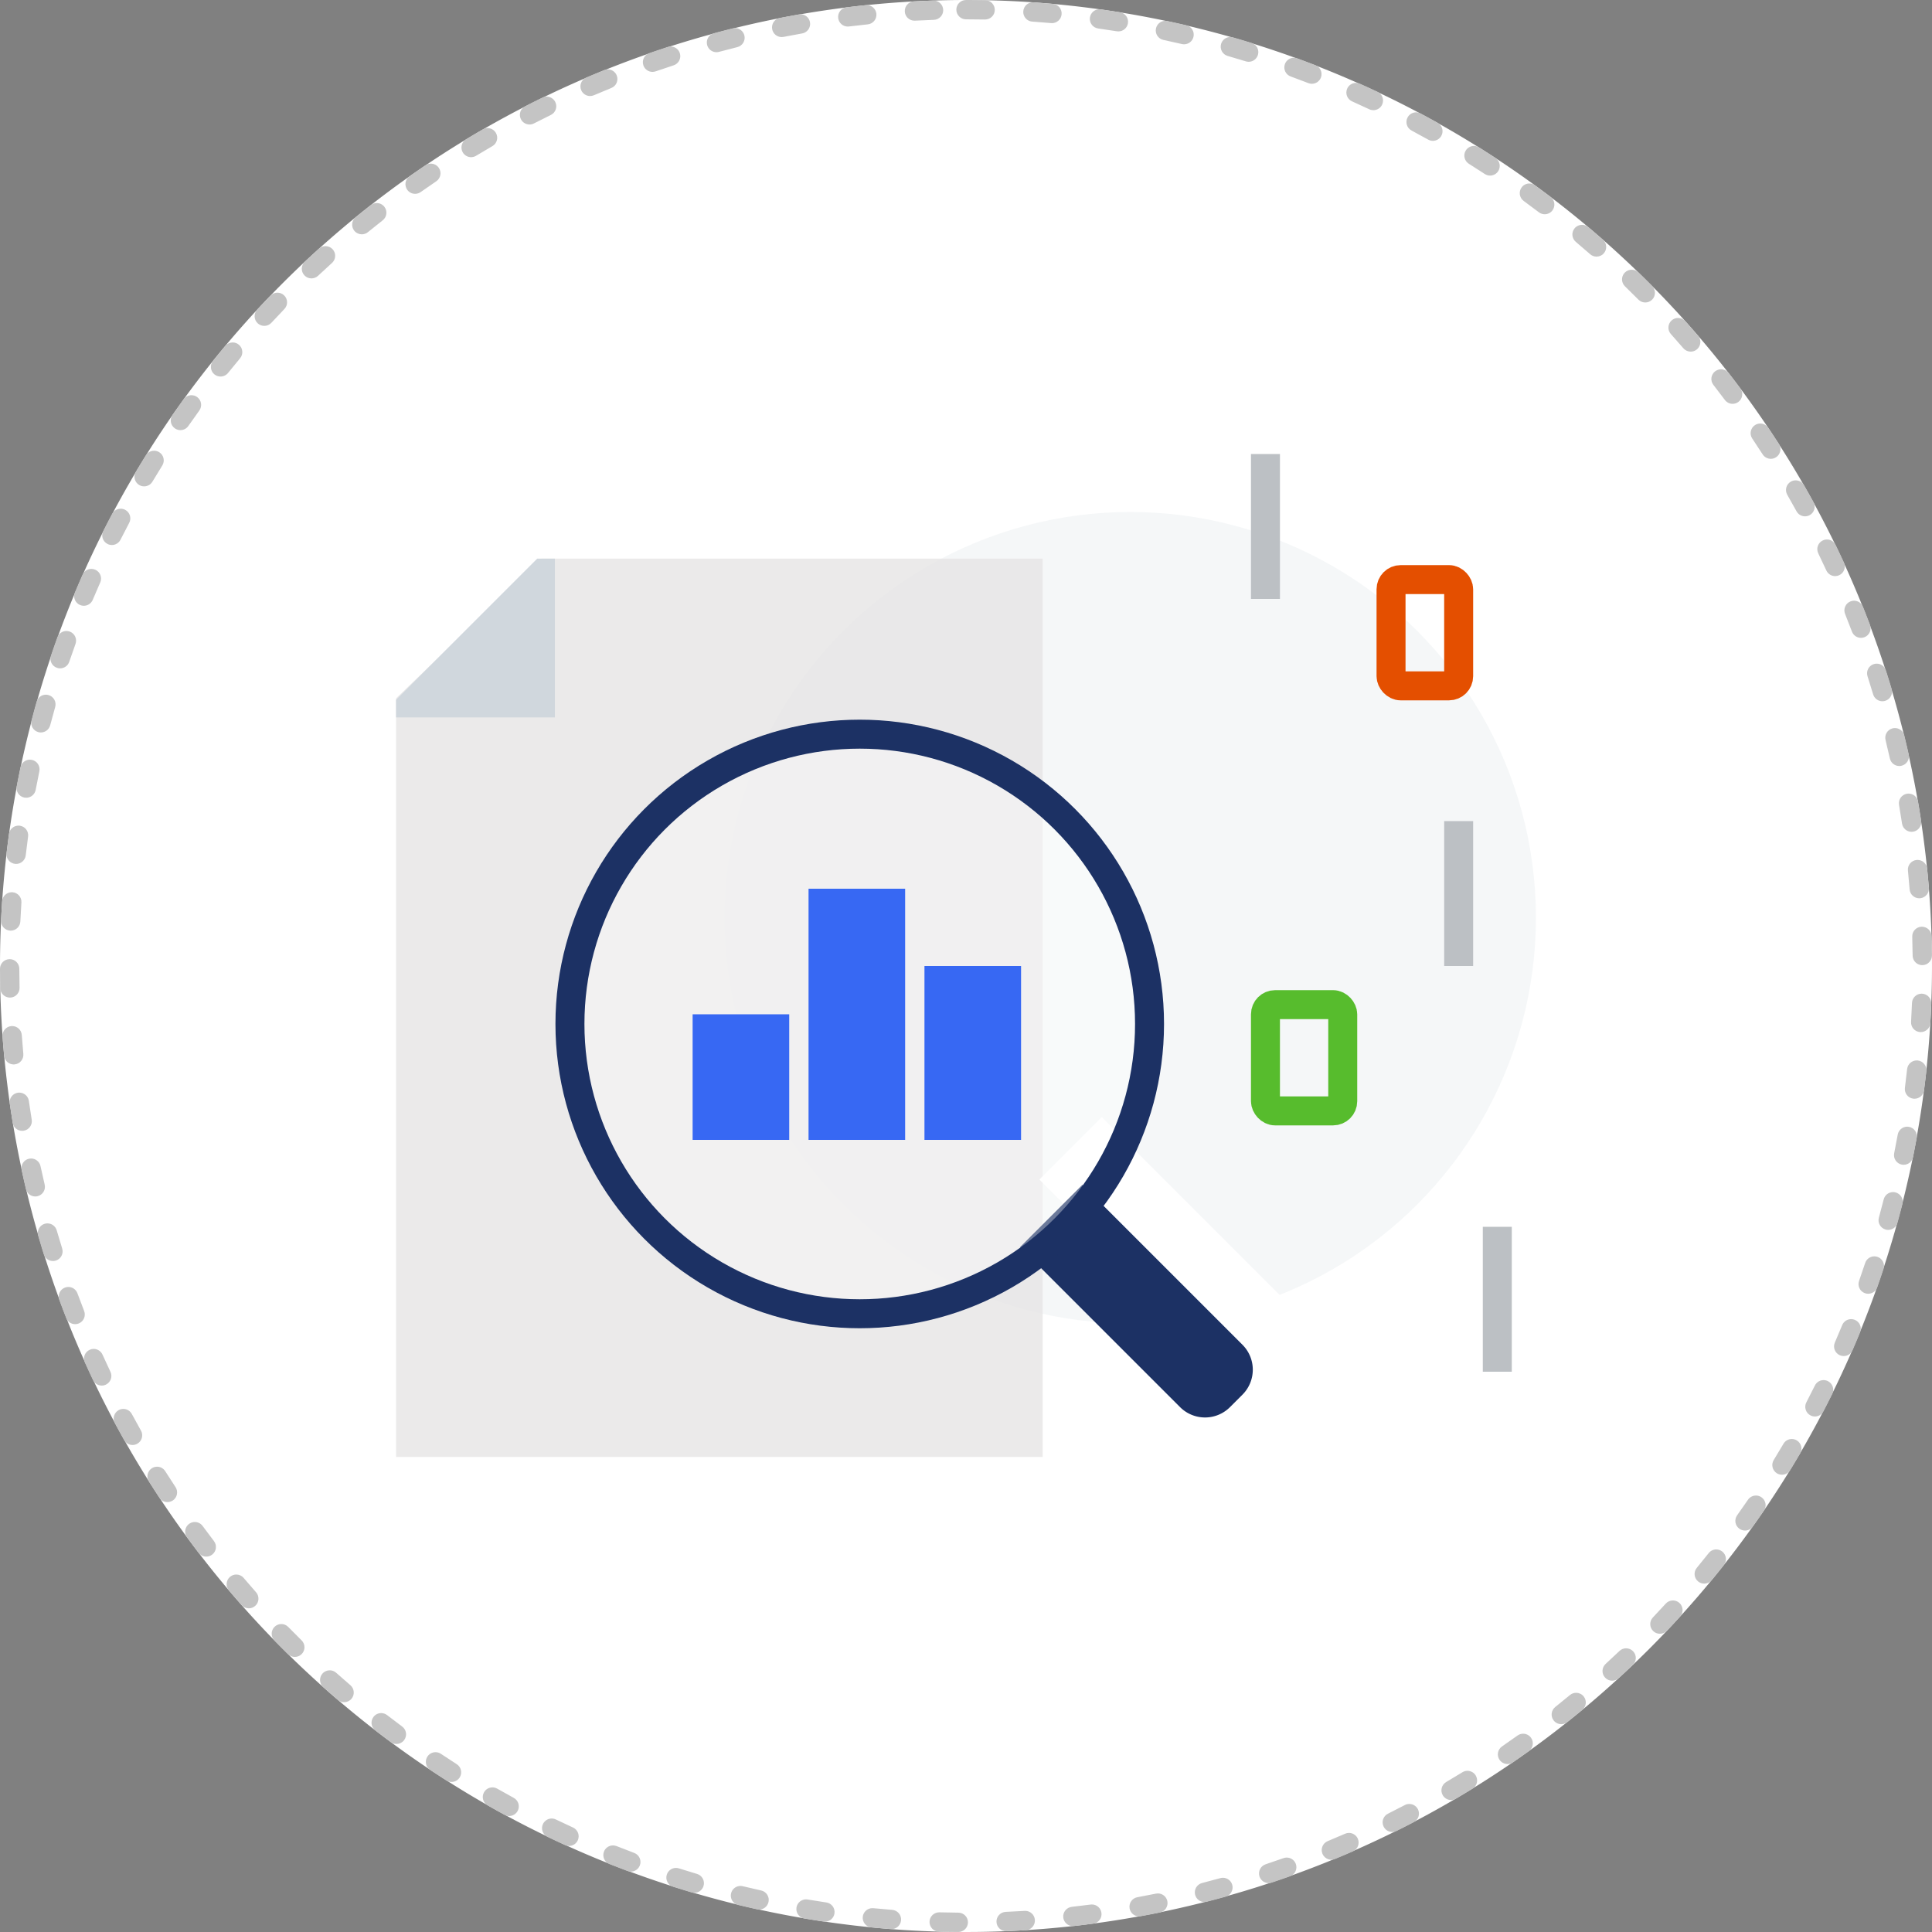 <svg xmlns="http://www.w3.org/2000/svg" width="200" height="200" viewBox="0 0 200 200">
    <rect x="0" y="0" width="200" height="200" fill="#808080" stroke="none"/>
    <defs>
        <style>
            .cls-6,.cls-9{fill:none}.cls-9{stroke-miterlimit:10;stroke-width:3px;stroke:#bcc0c4}.cls-12{fill:#3768f3}
        </style>
    </defs>
    <g id="ic__media_02" transform="translate(-25 -54)">
        <g id="패스_10563" fill="#fff" stroke="none" stroke-dasharray="2 5" stroke-linecap="round">
            <path d="M100 0A100 100 0 1 1 0 100 100 100 0 0 1 100 0z" transform="translate(25 54)"/>
            <path fill="#c4c4c4" d="M100 0h.366l.119.001c.284.002.564.004.847.008h.085l.032.001h.037l.012.001h.054l.014.001h.033L102 .02c.552.01.991.467.98 1.019-.01.546-.456.98-1 .98h-.02C101.312 2.006 100.652 2 100 2c-.552 0-1-.448-1-1s.448-1 1-1zm6.926.238l.07.003c.623.043 1.244.092 1.864.146l.01.001.023.002.013.001.02.002.033.003h.01l.022.003c.55.05.955.535.906 1.084-.046.52-.483.912-.995.912-.03 0-.06-.002-.09-.004-.647-.058-1.305-.11-1.954-.155-.551-.038-.967-.515-.929-1.066.036-.528.476-.932.997-.932zm6.891.718c.045 0 .09.003.136.01.662.092 1.328.192 1.986.297.543.09.912.601.825 1.145-.079.492-.503.842-.986.842-.053 0-.106-.004-.16-.012-.641-.103-1.293-.201-1.938-.291-.547-.076-.928-.582-.852-1.129.07-.5.498-.862.99-.862zm6.825 1.199c.067 0 .135.007.203.02.289.062.58.125.867.189h.003l.03.007.012.003c.006 0 .017.003.023.005.005 0 .009.002.013.003l.024.005.016.004.027.005.02.005.013.003.021.005.012.002.023.005.005.001.086.02h.002l.028.006.004.001.3.069h.004l.028.007h.003l.083.02.008.001.022.006.012.002.02.005.015.003.02.005.031.007.01.002.025.006.01.003.029.006.006.002.104.024c.537.126.87.663.745 1.2-.108.462-.519.773-.973.773-.075 0-.152-.008-.228-.026-.633-.148-1.277-.29-1.913-.426-.54-.114-.885-.645-.77-1.185.1-.47.514-.793.977-.793zm6.723 1.675c.09 0 .182.012.273.038l.404.117h.002l.033.01.005.002.032.01h.003l.036.01.004.002.029.008.015.005.018.005.017.005.014.004.021.006h.001l.086.026.005.001.028.009c.39.115.779.232 1.166.352.528.163.824.723.66 1.25-.132.43-.527.706-.954.706-.098 0-.198-.015-.296-.045-.621-.192-1.253-.38-1.878-.56-.53-.152-.838-.706-.685-1.237.126-.438.526-.724.96-.724zm6.588 2.145c.112 0 .226.019.338.06.628.229 1.258.466 1.88.707.512.202.766.78.567 1.293-.154.396-.532.638-.933.638-.12 0-.243-.022-.362-.068-.606-.235-1.223-.467-1.833-.69-.52-.19-.786-.764-.597-1.283.148-.405.532-.657.94-.657zm6.42 2.604c.137 0 .275.028.408.087.294.132.587.264.88.398l.004.002.02.01.011.005.02.009.014.006.016.008.02.009.01.005.033.015.004.002.029.013.006.003.03.014h.001l.724.338c.496.237.708.83.473 1.329-.17.362-.53.574-.905.574-.143 0-.288-.031-.426-.096-.588-.278-1.187-.553-1.78-.818-.505-.226-.73-.817-.505-1.321.166-.372.531-.592.913-.592zm6.222 3.049c.159 0 .32.038.47.117.289.155.579.312.866.469l.13.072c.003 0 .005.002.008.003l.023.013.01.005.021.012.01.006.025.014.006.003.029.016.015.008.015.008.016.01.014.007.016.009.014.008.017.01c.003 0 .006.002.009.004l.04.022.008.004.018.01.012.007.018.01.011.006.02.01.008.005.072.04.004.003.02.011.01.006.02.01.01.007.02.01.011.007.037.02.008.005.016.008.015.009.014.008.017.009.013.008.02.01.01.006.06.034c.48.27.652.879.382 1.36-.183.328-.523.512-.873.512-.166 0-.333-.042-.488-.128-.567-.318-1.146-.635-1.72-.941-.486-.26-.67-.866-.41-1.353.18-.337.526-.53.883-.53zm5.993 3.478c.181 0 .365.049.53.153l.004.002c.563.354 1.123.714 1.68 1.079.461.303.59.923.287 1.384-.192.293-.512.452-.837.452-.189 0-.379-.053-.548-.164-.544-.357-1.099-.714-1.65-1.06-.467-.293-.608-.91-.314-1.378.19-.303.515-.468.848-.468zm5.734 3.888c.205 0 .41.062.588.192.541.395 1.075.793 1.608 1.198.436.335.52.96.187 1.4-.197.258-.495.394-.797.394-.21 0-.424-.067-.605-.205-.517-.394-1.046-.788-1.571-1.171-.446-.326-.544-.952-.218-1.398.196-.268.5-.41.808-.41zm5.45 4.279c.228 0 .457.077.644.235.3.254.6.509.898.766l.009.007.014.013.014.012.01.009c.005.004.016.013.02.018l.006.004c.185.16.365.317.548.478.413.364.453.994.09 1.409-.198.225-.475.34-.753.34-.234 0-.469-.082-.659-.248-.489-.43-.989-.86-1.486-1.279-.422-.356-.476-.987-.12-1.409.198-.234.48-.355.765-.355zm5.139 4.647c.25 0 .502.094.696.282.224.218.447.436.669.655l.002.002.018.018.008.008.013.013.015.015.009.008c.233.231.46.459.692.692.385.393.38 1.023-.01 1.41-.195.193-.45.29-.704.29-.258 0-.515-.099-.71-.296-.458-.462-.927-.926-1.394-1.379-.397-.384-.407-1.017-.022-1.414.196-.202.457-.304.718-.304zm4.803 4.994c.274 0 .547.112.745.332l.352.394.003.004.017.02.006.007.016.017.01.01.012.015.022.025.007.007.017.02.006.007.019.02.004.005.022.025.001.002c.271.307.542.617.81.927.357.419.31 1.048-.108 1.408-.189.162-.421.242-.652.242-.281 0-.56-.118-.758-.347-.425-.493-.86-.988-1.295-1.472-.369-.411-.334-1.043.077-1.412.19-.172.43-.256.667-.256zm4.445 5.316c.297 0 .592.132.79.385l.305.395.001.002.05.065.008.01.01.013.013.016.007.01.016.02.005.007c.269.35.535.702.8 1.056.327.442.236 1.066-.205 1.396-.18.134-.39.2-.598.2-.305 0-.606-.14-.802-.402-.39-.521-.79-1.046-1.189-1.559-.339-.436-.26-1.064.175-1.403.183-.142.399-.211.614-.211zm4.063 5.612c.322 0 .638.155.83.442l.051.075.003.004.011.016.011.017.006.01c.34.507.678 1.02 1.01 1.535l.001.003.008.012c.298.465.163 1.082-.3 1.381-.168.108-.356.16-.54.16-.33 0-.652-.163-.843-.46-.352-.547-.714-1.098-1.077-1.637-.308-.459-.186-1.08.272-1.388.171-.115.365-.17.557-.17zm3.662 5.882c.345 0 .68.178.866.498l.206.36.005.009.011.02.009.015.008.014.01.017.004.009c.246.432.489.867.728 1.303.266.484.089 1.092-.395 1.358-.153.084-.318.123-.48.123-.354 0-.696-.187-.878-.519-.313-.57-.636-1.145-.96-1.709-.275-.479-.11-1.09.368-1.365.157-.09.329-.133.498-.133zm3.24 6.123c.372 0 .729.208.901.564l.257.533.001.002.01.021.005.012.01.018.006.014.007.016.011.022.004.008.016.033v.001l.015.032.003.005.014.03v.002c.169.354.334.707.498 1.064.228.5.008 1.092-.492 1.322-.135.062-.277.092-.417.092-.379 0-.74-.216-.91-.582-.271-.59-.553-1.187-.837-1.772-.241-.497-.034-1.095.463-1.336.14-.068.29-.1.436-.1zm2.804 6.336c.396 0 .772.238.928.628l.007.018.004.01.013.03.006.017.006.015.008.019.005.013.008.02.004.01.009.022v.002l.046.113v.003c.085.212.168.424.251.637l.001.003.056.143v.001l.011.028.001.003.043.11.002.006.01.024.003.008.008.022.004.01.008.022v.001l.02.052.003.006.008.021.005.013.007.019.005.013.007.019.005.012.018.046v.003l.008.02.005.012.007.019.005.013.008.02c0 .003.003.01.005.012l.007.02.004.01.016.042.003.008.008.02.004.012.008.02.005.013.007.02.004.01.027.072.003.008c.195.516-.066 1.093-.582 1.288-.117.044-.236.065-.353.065-.404 0-.785-.247-.936-.647-.23-.608-.469-1.223-.71-1.826-.206-.513.043-1.095.555-1.3.122-.05.248-.073.372-.073zm2.35 6.518c.422 0 .813.269.95.69.082.253.162.508.242.761v.002l.01.033.002.005.01.034.011.035.004.012.007.021.005.015.005.018.005.017.005.015.006.02v.001l.027.086.001.003c.086.279.17.558.254.837.159.53-.142 1.086-.671 1.245-.096.028-.192.042-.287.042-.43 0-.828-.28-.958-.714-.186-.623-.381-1.253-.58-1.872-.17-.526.12-1.09.646-1.258.102-.033.205-.048.306-.048zm1.885 6.667c.448 0 .856.304.97.757.095.392.189.784.28 1.178l.026.11.002.01.006.026.002.01.006.025c0 .004.002.008.003.011l.007.031c0 .005.002.01.003.014l.005.022.004.018.003.015.005.022.002.008.103.453c.12.54-.219 1.074-.758 1.194-.073.017-.147.025-.22.025-.457 0-.87-.317-.974-.782-.142-.635-.292-1.277-.447-1.909-.132-.536.197-1.078.733-1.21.08-.019.16-.028.239-.028zm1.41 6.784c.477 0 .9.342.984.827.03.17.059.344.087.514l.02.115v.003l.005.035v.003l.02.113v.005l.006.033v.005l.019.113v.002l.006.037.018.115v.003l.007.036v.002l.067.425.024.153v.005l.006.034v.003l.011.074.002.009.004.026.002.013.003.023.002.014.004.022.004.028.002.016c.082.546-.294 1.055-.84 1.137-.05.008-.1.012-.15.012-.486 0-.913-.356-.988-.851-.097-.644-.201-1.294-.311-1.935-.094-.545.272-1.061.816-1.155.057-.01.114-.014.17-.014zm.931 6.866c.508 0 .942.384.994.9l.043.434.002.03v.004l.009.083v.01l.003.02.001.016.002.018.002.02.001.015.003.035v.005l.004.032v.008l.003.032v.005c.039.408.074.819.107 1.228.041.55-.368 1.029-.918 1.073l-.08.003c-.517 0-.954-.397-.996-.92-.052-.648-.111-1.305-.176-1.952-.055-.55.346-1.04.895-1.094.034-.004.068-.005.101-.005zm.45 6.914c.538 0 .982.428.999.97.019.62.032 1.244.04 1.868v.063l.001.069c.005.551-.437 1.003-.99 1.009h-.01c-.547 0-.994-.44-1-.99-.007-.65-.02-1.31-.04-1.959-.017-.552.417-1.013.969-1.03h.031zm-.029 6.932l.04.001c.551.021.981.486.96 1.038v.022l-.001.013v.018l-.002.022v.012l-.03.716-.004.078v.007l-.002.03v.01l-.002.027v.011l-.002.034v.017l-.002.018v.02l-.001.014-.002.024v.003c-.013.27-.027.538-.043.806v.004l-.001.026-.001.011-.001.023-.002.032c-.031.531-.472.941-.998.941l-.059-.001c-.55-.033-.972-.505-.94-1.057.038-.649.07-1.308.095-1.958.02-.539.464-.962.998-.962zm-.506 6.911c.036 0 .073.002.11.006.546.06.943.55.886 1.097l-.053.484-.001.006-.003.03-.002.01c0 .01-.002.017-.003.027l-.003.032-.001.007-.003.026-.001.008-.003.027c-.027.238-.056.475-.084.712v.004l-.004.028v.004l-.01.076-.003.02-.001.014-.003.023-.002.012-.056.445c-.067.502-.496.868-.99.868-.042 0-.085-.003-.129-.008-.547-.07-.934-.572-.864-1.12.083-.644.16-1.299.23-1.946.056-.512.49-.892.993-.892zm-.986 6.858c.06 0 .119.005.178.016.544.097.905.617.808 1.16-.118.658-.243 1.312-.374 1.965-.095.475-.512.804-.98.804-.064 0-.13-.007-.197-.02-.541-.109-.892-.636-.784-1.177.128-.638.251-1.285.366-1.925.087-.484.509-.823.983-.823zm-1.464 6.77c.081 0 .164.01.246.032.536.135.86.68.724 1.215-.097.383-.197.766-.298 1.148l-.001.003-.007.026-.002.008-.006.023-.004.014-.007.027-.007.024-.002.01-.008.027-.001.007-.01.033c-.052.196-.105.392-.159.587-.124.442-.525.731-.962.731-.088 0-.178-.012-.266-.036-.533-.147-.846-.697-.7-1.23.173-.626.342-1.263.501-1.894.115-.453.522-.754.969-.754zm-1.938 6.652c.104 0 .21.016.314.05.523.173.808.736.637 1.26-.11.334-.221.666-.335.998l-.036.107-.004.009-.007.022-.006.016-.005.016-.006.018-.004.012c-.08.233-.162.466-.244.699-.145.41-.53.667-.943.667-.11 0-.223-.018-.332-.057-.521-.183-.795-.755-.611-1.275.216-.614.43-1.238.633-1.855.139-.42.53-.687.95-.687zm-2.401 6.498c.126 0 .255.025.379.076.51.21.755.793.545 1.304-.07.173-.142.345-.213.517l-.003.006-.01.025-.002.004-.045.109-.003.005-.01.023-.003.008-.01.024-.001.005-.034.079-.002.005-.01.023-.002.007-.01.024c-.002.002-.002.004-.003.007l-.01.024-.002.002-.047.113-.012.029c-.002.002 0-.002-.001.001-.114.268-.228.536-.344.803-.164.377-.532.602-.918.602-.133 0-.268-.027-.398-.083-.506-.22-.739-.809-.519-1.315.259-.597.515-1.204.762-1.806.159-.387.532-.62.926-.62zm-2.854 6.314c.15 0 .3.033.443.104.494.244.697.841.455 1.335-.168.34-.339.68-.51 1.017l-.016.03-.004.007-.012.024-.005.01-.01.022c-.003.003-.005.007-.006.01l-.011.021-.015.03-.004.008-.012.023-.003.005-.012.025-.002.003c-.095.185-.19.37-.286.553-.178.343-.527.539-.888.539-.155 0-.313-.037-.46-.113-.49-.255-.68-.86-.426-1.349.3-.577.599-1.165.887-1.748.175-.352.53-.556.897-.556zm-3.29 6.097c.172 0 .346.045.505.138.476.279.636.891.357 1.368-.263.45-.53.896-.8 1.34v.003l-.014.023-.004.006-.013.02-.006.011-.01.017-.01.017-.01.015-.016.026-.004.007-.015.025-.004.006-.016.027-.002.003-.105.171c-.189.307-.517.476-.852.476-.179 0-.359-.048-.522-.147-.47-.29-.619-.905-.33-1.376.34-.554.679-1.12 1.008-1.681.186-.318.52-.495.863-.495zm-3.709 5.853c.195 0 .391.056.564.174.456.312.573.935.26 1.39l-.07.103v.001l-.017.024-.004.007-.014.02c-.198.289-.395.572-.597.86l-.003.004-.018.025c0 .002-.002.003-.003.005l-.018.025-.003.005-.02.027-.008.013-.01.015c-.005.005-.008.01-.012.016l-.007.01-.013.019-.006.007-.322.454c-.195.273-.502.42-.815.42-.2 0-.403-.061-.58-.187-.45-.32-.553-.945-.233-1.395.378-.53.756-1.07 1.123-1.607.194-.283.507-.435.826-.435zm-4.109 5.58c.218 0 .437.07.62.215.433.343.507.972.164 1.405l-.004.005-.015.019-.003.003-.053.067-.004.005-.015.02-.005.006-.015.019-.006.008-.015.018-.005.006-.048.06-.008.01-.012.016-.01.012-.01.013-.013.016-.009.011-.016.02-.005.007-.022.028-.002.001-.02.027-.004.004-.019.023-.005.007-.02.024-.001.003c-.296.368-.594.735-.894 1.1-.198.238-.483.362-.771.362-.224 0-.45-.075-.636-.229-.426-.351-.487-.981-.135-1.407.414-.502.828-1.015 1.232-1.525.197-.25.49-.38.784-.38zm-4.487 5.28c.24 0 .482.086.673.26.408.372.438 1.004.067 1.412l-.177.193-.023.025-.005.005-.02.023-.004.004-.024.026-.024.026-.008.01-.015.015-.011.012-.013.014-.01.012-.013.013-.012.013-.01.01-.05.056-.006.006-.017.019-.005.005-.018.02-.003.002-.38.41-.002.002-.082.087-.004.004-.016.017-.007.008-.015.016-.01.01-.013.014-.014.015-.009.01-.023.025-.005.005-.02.02-.006.007-.02.021-.004.004-.023.025-.245.26c-.196.205-.46.308-.723.308-.247 0-.495-.09-.688-.274-.4-.38-.417-1.013-.037-1.414.447-.472.896-.955 1.335-1.435.197-.217.467-.327.739-.327zm-4.844 4.955c.264 0 .527.103.724.31.38.398.366 1.03-.033 1.412l-.005.005-.008.008-.015.014-.013.012-.012.012-.013.012-.01.01-.083.079-.023.021c-.4.38-.803.757-1.21 1.13-.001.002.002 0 0 .001l-.02.018-.008.008-.015.013-.017.016-.007.006-.003.003c-.191.176-.433.262-.675.262-.27 0-.54-.109-.737-.324-.373-.407-.346-1.04.061-1.413.48-.44.961-.89 1.432-1.339.193-.185.442-.276.69-.276zm-5.177 4.606c.288 0 .573.123.77.362.353.424.295 1.053-.129 1.406-.515.427-1.034.85-1.558 1.266-.183.145-.401.215-.618.215-.294 0-.586-.13-.783-.377-.344-.432-.273-1.061.16-1.405.508-.406 1.02-.821 1.52-1.237.187-.155.413-.23.638-.23zm-5.484 4.235c.311 0 .618.145.813.417.322.448.22 1.073-.23 1.395-.54.389-1.086.772-1.635 1.15-.173.12-.37.177-.566.177-.318 0-.631-.152-.825-.433-.313-.455-.198-1.078.257-1.391.536-.369 1.075-.748 1.603-1.127.177-.127.38-.188.583-.188zm-5.766 3.842c.335 0 .663.169.852.475.29.469.144 1.083-.323 1.374l-.328.202-.03.018-.005.003-.025.016-.007.004-.026.016-.004.002-.031.02h-.003l-.027.017-.01.006-.02.012-.011.007-.02.012-.01.007-.02.012-.01.006-.03.018-.003.002-.028.017-.006.003-.025.015-.006.004-.026.016c-.002 0-.003.002-.005.003-.29.176-.58.349-.871.521l-.002.002-.027.015-.01.007-.018.01-.015.009-.01.006-.047.027c-.16.094-.334.14-.507.14-.342 0-.676-.177-.862-.493-.28-.476-.122-1.089.353-1.37.56-.33 1.125-.67 1.679-1.012.163-.1.345-.149.524-.149zm-6.02 3.43c.36 0 .707.194.886.535.256.489.068 1.092-.419 1.349l-.126.066-.03.016-.006.003-.027.014-.005.003-.03.015-.02.01-.009.005-.023.012-.005.003c-.313.162-.626.323-.94.482l-.005.003-.022.011-.01.005-.019.01-.015.007-.015.008-.03.015-.004.002-.028.014-.008.004-.027.014-.003.001-.38.19c-.142.07-.293.104-.442.104-.367 0-.72-.203-.895-.554-.247-.494-.046-1.094.448-1.34.582-.291 1.17-.591 1.745-.893.148-.078.307-.115.463-.115zm-6.246 2.998c.385 0 .752.224.917.6.22.505-.01 1.095-.516 1.316l-.051.023-.01.005-.02.008-.016.007-.013.006-.03.012-.002.001-.034.015-.002.001c-.011.005-.02.01-.032.014l-.003.001-.626.27-.004.002-.03.012-.005.003c-.012.004-.019.008-.03.013h-.003l-.068.03-.005.002-.028.012c-.003 0-.005.002-.007.003l-.027.01-.008.004-.028.012-.004.002-.034.014-.002.001-.032.014-.005.002-.028.012-.007.002-.03.014h-.002l-.619.259c-.123.05-.251.074-.377.074-.392 0-.765-.233-.924-.618-.211-.51.031-1.095.542-1.307.6-.248 1.207-.506 1.803-.767.13-.057.266-.084.4-.084zm-6.44 2.552c.41 0 .796.255.941.665.185.518-.084 1.088-.601 1.275-.214.076-.422.15-.636.224l-.004.002-.029.01-.008.002-.028.01-.006.002-.031.011-.021.007-.01.004-.024.008-.007.002-.026.01h-.002c-.354.123-.709.243-1.064.362-.105.034-.212.051-.316.051-.419 0-.81-.265-.949-.684-.175-.524.109-1.09.633-1.265.616-.205 1.24-.42 1.852-.638.11-.04.224-.058.335-.058zm-6.605 2.091c.438 0 .84.29.963.732.148.532-.163 1.084-.695 1.232-.27.075-.54.149-.81.221l-.006.002-.024.006-.011.003-.021.006-.02.005-.018.005-.028.008-.01.002-.026.007-.009.003-.031.008h-.002c-.305.082-.614.163-.92.241-.082.021-.164.03-.245.03-.446 0-.852-.3-.968-.75-.138-.536.185-1.08.72-1.218.63-.162 1.266-.332 1.892-.506.09-.025.18-.037.27-.037zm-6.735 1.62c.465 0 .882.328.979.801.11.542-.24 1.07-.78 1.18l-.612.122h-.002l-.114.023-.012.003c-.007 0-.014.002-.02.004l-.014.002-.02.004-.016.003-.029.006-.022.004-.013.003-.023.004-.012.003c-.007 0-.02.003-.026.005l-.01.001c-.025.005-.046.01-.072.014l-.003.001-.034.007h-.005c-.303.059-.604.115-.908.17-.06.012-.12.017-.178.017-.473 0-.894-.338-.982-.82-.1-.544.26-1.065.803-1.164.64-.117 1.287-.242 1.924-.372.068-.014.135-.02.2-.02zm-6.833 1.144c.494 0 .924.367.99.87.072.548-.313 1.05-.86 1.122l-.013.001-.033.005-.022.003-.013.001-.025.004h-.01c-.339.045-.671.087-1.01.127l-.007.001-.03.004h-.009l-.028.004-.01.001-.033.004-.018.002-.015.002-.023.003h-.008l-.68.079c-.037.004-.074.006-.111.006-.503 0-.936-.378-.993-.89-.06-.549.335-1.043.884-1.104.646-.072 1.3-.151 1.945-.236.045-.006.089-.009.132-.009zm-6.897.663c.524 0 .965.409.997.94.034.55-.384 1.023-.934 1.058-.664.04-1.336.075-2.003.103h-.04c-.533 0-.976-.42-.998-.958-.023-.552.406-1.018.958-1.04.65-.028 1.309-.061 1.958-.101l.062-.002zm-8.911.149h.028c.65.018 1.308.03 1.96.035.551.004.996.455.991 1.008-.004.55-.45.992-1 .992h-.008l-.625-.007-.121-.002h-.04l-.083-.002h-.069-.001l-.056-.002h-.032-.009l-.025-.001h-.006l-.087-.002h-.035c-.27-.006-.54-.012-.81-.02-.552-.015-.987-.475-.972-1.027.015-.542.46-.972 1-.972zm-6.917-.43c.032 0 .065.001.098.004.647.063 1.304.12 1.952.17.551.043.963.524.92 1.074-.04.525-.478.924-.995.924-.026 0-.051-.001-.077-.003l-.015-.002h-.004c-.661-.051-1.322-.109-1.979-.173-.547-.055-.947-.543-.894-1.091.05-.517.485-.903.994-.903zm-6.869-.911c.055 0 .111.004.167.014.642.108 1.293.21 1.937.306.546.08.924.59.843 1.136-.074.496-.5.853-.988.853-.048 0-.097-.003-.146-.01l-.167-.025h-.003l-.037-.006-.116-.017h-.002c-.553-.084-1.105-.173-1.656-.265-.543-.093-.908-.608-.817-1.152.082-.489.506-.834.985-.834zm-6.787-1.39c.078 0 .157.009.236.028.632.153 1.274.301 1.91.441.539.12.88.653.76 1.192-.102.467-.516.785-.975.785-.071 0-.144-.008-.216-.024l-.025-.005-.007-.002-.021-.004-.015-.004-.018-.004-.018-.004-.016-.003-.032-.007-.006-.002-.03-.006-.01-.003-.027-.005-.008-.002-.03-.007-.006-.001-.073-.017h-.004l-.034-.008h-.002l-.49-.112h-.002l-.11-.026-.006-.001-.03-.007-.008-.002-.03-.007-.006-.001-.035-.009h-.006l-.028-.007-.015-.004-.018-.004-.019-.005-.013-.003-.021-.005-.007-.001-.723-.172c-.537-.13-.867-.67-.737-1.207.11-.458.52-.765.97-.765zm-6.672-1.865c.1 0 .202.015.303.047.62.197 1.25.39 1.874.575.53.157.832.713.675 1.243-.129.435-.527.716-.959.716-.092 0-.186-.013-.279-.04-.643-.19-1.285-.387-1.922-.59-.523-.169-.812-.729-.645-1.254.135-.425.529-.697.953-.697zm-6.524-2.33c.123 0 .248.023.369.07.604.241 1.22.478 1.828.706.518.194.78.77.587 1.287-.15.402-.532.65-.937.65-.117 0-.235-.02-.35-.064l-.118-.044-.02-.007-.013-.005-.017-.006-.017-.007-.015-.005-.026-.01-.005-.002c-.405-.153-.803-.306-1.206-.464l-.012-.005-.018-.007-.019-.007-.01-.004c-.123-.049-.247-.097-.37-.147-.514-.204-.765-.785-.56-1.298.155-.392.531-.631.929-.631zm-6.344-2.784c.146 0 .293.032.433.1.586.281 1.183.561 1.775.832.502.23.723.822.493 1.325-.168.367-.53.584-.91.584-.139 0-.28-.029-.415-.09-.303-.139-.605-.279-.907-.42l-.024-.012c-.003 0-.005-.002-.008-.003l-.021-.01-.01-.005-.02-.01-.01-.004-.03-.015-.02-.009-.012-.005-.02-.01-.012-.005-.022-.01-.009-.005-.028-.013-.003-.002c-.22-.104-.44-.208-.659-.314-.494-.24-.701-.836-.463-1.333.173-.357.53-.566.902-.566zm-6.133-3.223c.168 0 .339.043.495.132.565.323 1.14.644 1.712.955.485.264.664.872.4 1.357-.182.333-.525.521-.88.521-.16 0-.322-.038-.473-.12l-.558-.306c-.002 0-.003-.002-.005-.003l-.026-.014-.008-.004-.022-.013-.01-.005-.023-.013-.008-.004-.028-.016-.017-.01-.015-.007-.015-.01-.014-.007-.017-.009-.013-.008-.017-.01c-.003 0-.008-.003-.01-.005l-.067-.037-.01-.005-.02-.011-.008-.005-.022-.012-.005-.003-.102-.057-.005-.003-.023-.013-.006-.003-.023-.013-.006-.003-.102-.058-.003-.002-.025-.014-.003-.001-.025-.014-.002-.001-.488-.277c-.48-.274-.646-.885-.372-1.364.184-.324.522-.505.87-.505zm-5.893-3.644c.191 0 .384.054.555.168.54.362 1.093.722 1.64 1.073.466.297.602.916.304 1.38-.19.3-.513.462-.843.462-.184 0-.37-.05-.538-.157l-.002-.002-.013-.008-.018-.012-.01-.006-.023-.015c-.002 0-.003-.002-.005-.003-.539-.345-1.075-.696-1.607-1.051-.456-.308-.578-.926-.272-1.385.193-.288.51-.444.832-.444zm-5.624-4.047c.214 0 .43.068.612.209.514.398 1.04.796 1.562 1.184.443.33.535.956.206 1.4-.196.263-.498.403-.803.403-.206 0-.413-.063-.591-.194-.538-.399-1.071-.803-1.6-1.213-.436-.339-.515-.965-.177-1.401.197-.255.492-.388.791-.388zm-5.329-4.43c.237 0 .475.084.666.254.485.433.982.867 1.475 1.29.42.36.468.99.11 1.41-.199.231-.479.35-.76.35-.23 0-.459-.078-.646-.237-.33-.283-.654-.564-.98-.85l-.007-.007-.02-.017-.008-.007-.02-.017-.006-.006-.024-.021-.016-.015-.01-.008-.018-.016-.007-.006-.018-.016-.006-.005-.37-.33c-.413-.367-.449-.999-.081-1.411.197-.222.471-.334.746-.334zm-5.008-4.789c.26 0 .52.101.716.302.454.466.92.933 1.383 1.39.393.387.398 1.02.01 1.414-.196.199-.454.298-.712.298-.254 0-.507-.096-.702-.288-.252-.248-.503-.498-.752-.749l-.002-.001-.02-.021-.002-.002-.02-.02-.003-.003-.03-.03-.014-.014-.01-.01-.015-.016-.009-.008-.018-.018-.006-.007-.024-.023v-.001l-.488-.496c-.383-.396-.375-1.028.02-1.412.194-.19.446-.285.698-.285zm-4.663-5.125c.284 0 .565.12.763.353.42.496.852.995 1.283 1.482.365.414.326 1.046-.088 1.412-.19.168-.426.25-.661.25-.277 0-.553-.114-.75-.338l-.016-.017-.008-.01-.011-.013c-.005-.004-.011-.012-.015-.017l-.006-.006c-.424-.48-.84-.962-1.255-1.451-.355-.421-.303-1.051.118-1.408.188-.16.418-.237.646-.237zm-4.295-5.438c.307 0 .61.142.807.408.385.524.78 1.052 1.176 1.568.336.439.253 1.066-.186 1.402-.181.14-.395.206-.607.206-.3 0-.595-.134-.792-.389-.407-.531-.81-1.067-1.206-1.607-.323-.445-.227-1.068.217-1.394.178-.13.386-.194.591-.194zm-3.905-5.723c.331 0 .656.164.846.465.348.55.705 1.104 1.064 1.647.304.46.178 1.08-.283 1.385-.17.112-.361.166-.55.166-.325 0-.644-.158-.836-.45-.109-.164-.217-.33-.325-.495l-.001-.001-.016-.025-.001-.002-.03-.046-.004-.005-.01-.015-.01-.015-.007-.012-.012-.019-.007-.01-.015-.023-.004-.006c-.13-.2-.257-.398-.386-.6l-.06-.093-.005-.01-.012-.017-.01-.015-.007-.013-.012-.017-.004-.007-.147-.233c-.296-.467-.156-1.084.31-1.38.166-.104.351-.154.534-.154zm-3.495-5.983c.356 0 .7.191.881.527.308.572.626 1.15.946 1.716.271.481.102 1.091-.38 1.362-.155.088-.323.13-.49.13-.349 0-.688-.183-.872-.509l-.241-.43-.006-.01-.01-.02-.006-.01-.01-.018-.01-.016-.007-.014-.016-.029-.007-.011-.01-.02-.007-.012-.01-.018-.007-.013-.012-.02-.005-.01-.016-.029v-.001l-.018-.031-.005-.01-.011-.02-.007-.012-.01-.02-.007-.011-.011-.02-.006-.011-.014-.026-.009-.015-.01-.018-.009-.016-.007-.014-.01-.017-.007-.012-.01-.02-.004-.008-.057-.102v-.001l-.015-.027c-.12-.22-.24-.44-.358-.66-.262-.486-.08-1.092.406-1.354.151-.081.314-.12.474-.12zm-3.067-6.212c.38 0 .745.22.912.59.267.592.544 1.19.823 1.778.237.499.025 1.095-.474 1.332-.139.066-.285.097-.428.097-.374 0-.733-.21-.904-.571l-.197-.415c0-.003-.004-.01-.005-.012l-.008-.017-.007-.016-.008-.016-.008-.018-.006-.012-.015-.031v-.002l-.015-.031-.003-.007-.012-.025-.004-.01-.012-.025-.003-.006c-.183-.392-.362-.781-.54-1.177-.223-.502.001-1.091.503-1.317.134-.06.273-.09.41-.09zm-2.623-6.413c.407 0 .79.25.939.655.224.61.459 1.226.696 1.832.201.514-.053 1.094-.567 1.296-.12.046-.243.069-.364.069-.4 0-.777-.242-.932-.636l-.056-.143-.002-.006-.009-.023-.004-.01-.008-.021-.012-.031-.002-.006-.011-.028-.003-.008-.01-.027-.003-.006-.012-.032-.001-.001-.163-.426-.002-.004-.012-.03-.002-.005-.01-.03c-.002-.001-.002-.003-.003-.005l-.013-.034-.003-.008-.009-.023-.006-.016-.006-.016-.007-.018-.004-.012-.008-.021-.002-.006c-.11-.29-.22-.582-.327-.874-.19-.518.074-1.093.593-1.284.114-.042.23-.062.345-.062zm-2.164-6.58c.434 0 .833.283.96.72.182.625.372 1.256.565 1.877.165.527-.129 1.088-.656 1.253-.1.03-.2.045-.298.045-.426 0-.82-.273-.954-.7l-.032-.103-.057-.183v-.001l-.011-.036-.023-.073v-.003l-.01-.032-.002-.005-.01-.032-.001-.004-.022-.07-.002-.007-.008-.028-.003-.01-.007-.023-.004-.013-.007-.021-.004-.013c-.002-.01-.005-.017-.008-.026l-.006-.022-.005-.017-.006-.018-.004-.014-.006-.02-.004-.012-.006-.022-.001-.001-.026-.085-.001-.005-.008-.027-.001-.003c-.1-.328-.197-.658-.292-.988-.154-.53.15-1.085.681-1.239.093-.027.187-.04.28-.04zm-1.694-6.718c.46 0 .875.32.976.79.137.635.282 1.279.432 1.911.127.538-.206 1.076-.743 1.203-.078.019-.155.027-.231.027-.452 0-.862-.308-.972-.767-.073-.308-.143-.613-.213-.922l-.001-.004-.007-.03-.002-.01-.006-.026-.002-.011-.005-.022-.009-.038-.001-.005-.006-.026-.001-.006-.007-.029c-.061-.275-.122-.55-.18-.825-.117-.54.226-1.072.766-1.188.071-.015.142-.022.212-.022zm-1.218-6.82c.49 0 .917.36.988.858.092.644.192 1.296.296 1.938.09.545-.28 1.059-.825 1.148-.055.009-.11.013-.163.013-.481 0-.905-.349-.985-.84-.108-.656-.208-1.315-.303-1.976-.078-.547.302-1.054.849-1.132.048-.006.095-.01.143-.01zm-.739-6.89c.52 0 .958.401.996.928.047.649.101 1.306.16 1.954.051.55-.353 1.037-.903 1.087-.032.003-.063.005-.093.005-.51 0-.945-.388-.994-.904-.029-.306-.055-.61-.08-.917l-.001-.005-.003-.033v-.006l-.006-.075-.001-.008-.002-.028-.001-.012-.002-.024-.001-.013-.003-.032v-.01l-.003-.028-.001-.016-.002-.02-.001-.017-.002-.019-.001-.017-.003-.033v-.012l-.003-.024v-.015l-.002-.022-.002-.014-.002-.028v-.007l-.003-.038v-.004l-.003-.034v-.005l-.037-.487c-.037-.55.377-1.026.926-1.065l.073-.003zM1 99.291c.551 0 .999.446 1 .997.002.65.01 1.31.025 1.96.013.552-.425 1.01-.977 1.022h-.023c-.54 0-.985-.43-1-.972l-.01-.521v-.003-.078l-.001-.006v-.031-.01l-.001-.028v-.01-.037-.003l-.001-.034v-.01L.01 101.5v-.01-.034-.003l-.001-.038v-.006-.032-.007l-.001-.037c-.005-.346-.008-.695-.009-1.042 0-.55.446-.998.998-1H1zm.218-6.929l.067.002c.551.037.968.513.932 1.064-.043.65-.08 1.308-.11 1.958-.025.536-.467.954-.999.954l-.047-.001c-.55-.026-.976-.492-.952-1.042.02-.453.045-.909.072-1.36v-.003l.002-.037v-.002l.005-.078v-.004l.002-.034v-.005l.005-.078.003-.036v-.008l.002-.03v-.008l.005-.075v-.006l.003-.031v-.008l.002-.035v-.002l.006-.077v-.005l.002-.034v-.005l.003-.04c.036-.529.475-.934.997-.934zm.698-6.894c.045 0 .09.003.136.01.547.074.93.579.856 1.126-.088.644-.171 1.298-.246 1.945-.06.509-.492.884-.992.884-.039 0-.078-.002-.117-.007-.549-.063-.941-.56-.878-1.108.062-.536.129-1.068.2-1.602l.004-.038v-.002l.005-.035.003-.017.002-.017c0-.007.002-.014.003-.02l.001-.012.033-.242c.069-.501.497-.865.99-.865zm1.178-6.827c.068 0 .137.007.206.021.54.113.887.643.774 1.184-.133.636-.261 1.283-.382 1.922-.09.48-.51.815-.981.815-.062 0-.124-.005-.186-.017-.543-.102-.9-.625-.798-1.168l.08-.421.003-.014.003-.018.004-.02.003-.013.021-.11V80.8c.089-.456.181-.914.276-1.368.1-.469.515-.791.977-.791zm1.656-6.727c.09 0 .182.012.273.038.532.15.84.704.69 1.235-.178.625-.352 1.261-.517 1.89-.117.45-.523.747-.966.747-.084 0-.17-.01-.254-.033-.533-.14-.853-.684-.715-1.217.07-.268.14-.53.212-.796l.002-.009.007-.025.004-.012.005-.022.004-.014.005-.018.01-.034.003-.012.006-.022.002-.01.007-.025.001-.004c.085-.31.172-.62.26-.93.124-.44.525-.727.96-.727zm2.126-6.594c.113 0 .228.019.34.06.52.187.788.76.6 1.28-.221.612-.439 1.234-.648 1.85-.141.416-.53.679-.947.679-.106 0-.214-.018-.32-.054-.522-.176-.802-.741-.629-1.263.125-.369.252-.736.382-1.103l.002-.006.01-.027.003-.01.008-.023.004-.012.008-.022.004-.012.007-.018.012-.035.003-.009.008-.022.003-.01.009-.024v-.002l.2-.557c.148-.407.532-.66.94-.66zm2.585-6.428c.136 0 .273.028.405.086.505.224.733.815.509 1.32-.264.594-.525 1.2-.777 1.799-.16.383-.532.613-.922.613-.13 0-.26-.025-.387-.078-.508-.214-.748-.798-.536-1.307.173-.412.347-.82.526-1.23l.044-.1.004-.01.01-.022.005-.013.008-.018.007-.015.006-.013.031-.072.002-.004.15-.341c.166-.373.532-.595.915-.595zm3.031-6.23c.158 0 .318.037.468.116.488.26.673.865.414 1.352-.304.575-.608 1.16-.9 1.74-.177.35-.529.55-.894.55-.152 0-.306-.035-.45-.108-.493-.249-.69-.85-.442-1.343l.004-.008.052-.102.001-.003.013-.026.001-.002.154-.302.003-.006.012-.023.003-.005.038-.075.003-.006.01-.019.006-.012.009-.017.007-.015.008-.015.01-.019.005-.01.017-.032v-.002l.016-.03.003-.006.013-.025.005-.009.013-.025.003-.006.068-.132.018-.034.052-.1v-.002l.017-.03.001-.003.051-.099.003-.004.014-.027.005-.01.01-.02.007-.012.009-.017.008-.016.004-.008.025-.047.014-.027.001-.002.204-.386c.18-.339.526-.532.884-.531zm3.46-6.003c.181 0 .364.049.529.152.468.292.611.909.319 1.377-.345.552-.688 1.115-1.021 1.673-.188.314-.52.488-.86.488-.174 0-.35-.045-.511-.141-.473-.282-.629-.894-.35-1.367l.379-.63.003-.004.016-.026.003-.006.016-.026.003-.005.038-.062.002-.004.017-.027c0-.002.002-.003.003-.005l.016-.027.003-.004.077-.127c.156-.255.314-.51.472-.763.19-.3.514-.466.846-.466zm3.872-5.746c.203 0 .409.062.586.19.447.325.546.95.222 1.397-.382.526-.764 1.064-1.135 1.598-.195.28-.506.429-.822.429-.197 0-.396-.058-.57-.18-.453-.314-.565-.935-.252-1.389.381-.547.771-1.096 1.163-1.636.196-.268.5-.41.808-.41zm4.262-5.463c.227 0 .455.077.642.234.423.354.479.985.124 1.408-.418.499-.836 1.009-1.244 1.515-.198.246-.487.373-.78.373-.22 0-.441-.072-.626-.22-.429-.346-.498-.972-.156-1.402.42-.522.846-1.04 1.275-1.553.198-.234.48-.355.765-.355zm4.632-5.153c.25 0 .5.093.694.28.398.384.41 1.017.026 1.414-.451.469-.904.948-1.346 1.425-.197.213-.465.32-.734.32-.243 0-.487-.088-.68-.266-.404-.374-.429-1.005-.057-1.41l.245-.263.003-.003.02-.021.007-.008.015-.016.01-.011.008-.008c.274-.293.549-.584.826-.874l.008-.007.012-.014.015-.015.008-.008c.069-.072.133-.14.203-.211.196-.202.456-.304.717-.304zm4.98-4.818c.273 0 .545.111.742.33.37.41.338 1.042-.072 1.412-.483.436-.968.883-1.442 1.328-.193.181-.44.271-.685.271-.266 0-.532-.106-.729-.315-.378-.403-.358-1.035.044-1.413.38-.357.765-.713 1.15-1.064h.001l.023-.022.015-.013.008-.007.275-.25c.191-.172.43-.257.67-.257zM39 21.02c.297 0 .59.131.788.383.34.435.264 1.063-.17 1.404-.513.401-1.028.813-1.532 1.224-.186.152-.41.225-.632.225-.29 0-.577-.125-.775-.367-.35-.428-.285-1.058.143-1.407l.048-.04c.368-.3.738-.597 1.11-.892l.013-.01.01-.008.019-.014.008-.007.025-.02.333-.262c.182-.14.398-.21.612-.21zm5.6-4.08c.32 0 .636.154.829.44.31.457.19 1.078-.268 1.388-.539.364-1.081.74-1.613 1.114-.175.124-.376.183-.575.183-.314 0-.623-.147-.818-.423-.318-.45-.212-1.073.237-1.392l.21-.147.003-.003.024-.017.012-.007.016-.012.015-.01.011-.008.017-.012.006-.004c.236-.166.473-.33.711-.494l.008-.005.019-.013.009-.006.018-.013.013-.009.022-.014.021-.015.007-.005.024-.016.005-.004.028-.019.454-.309c.17-.114.364-.168.555-.168zm5.87-3.68c.346 0 .682.18.867.5.277.477.114 1.09-.364 1.366-.563.326-1.13.662-1.687.999-.162.098-.34.145-.517.145-.338 0-.668-.172-.856-.482-.286-.472-.135-1.087.337-1.374.23-.14.462-.278.694-.416l.003-.002.02-.012.01-.006.018-.01.014-.009.015-.009.015-.009.015-.008.028-.017.01-.006.02-.012.012-.007.019-.011.011-.007c.006-.003.013-.008.019-.01l.012-.008.025-.015.004-.002.03-.018.009-.005.022-.013.01-.007.02-.01.011-.008.021-.012.01-.005.024-.015.007-.004.028-.016.013-.008.016-.01.016-.009.013-.007.017-.01.01-.007.48-.279c.158-.091.33-.135.5-.135zm6.115-3.259c.37 0 .726.207.9.562.242.496.036 1.095-.46 1.337-.584.286-1.174.581-1.752.878-.146.075-.302.111-.456.111-.363 0-.713-.198-.89-.543-.252-.49-.06-1.091.429-1.345l.184-.094.004-.003.027-.013.007-.004.023-.012.026-.013.011-.005.022-.011.007-.004.023-.012.005-.003.332-.168.08-.04.004-.002.019-.01.013-.006.016-.008c.006-.003.01-.006.017-.008l.013-.007.023-.012.007-.004c.023-.01.044-.021.066-.032h.001c.288-.145.575-.287.864-.429.14-.067.29-.1.435-.1zm6.329-2.821c.395 0 .77.236.927.625.207.512-.04 1.095-.552 1.302-.603.244-1.212.497-1.81.753-.128.055-.262.081-.393.081-.388 0-.757-.227-.92-.607-.217-.507.019-1.095.526-1.312.012-.005.02-.01.032-.014l.005-.002.029-.013.006-.002.028-.012.006-.002c.58-.248 1.159-.488 1.745-.725.121-.049.247-.072.37-.072zm6.51-2.369c.422 0 .815.27.952.692.17.525-.118 1.09-.643 1.26-.618.2-1.244.41-1.858.623-.109.038-.219.056-.328.056-.414 0-.801-.26-.944-.673-.181-.522.095-1.091.617-1.272.156-.055.312-.108.469-.162l.006-.002.025-.008.007-.003.073-.025.013-.004.017-.006.016-.005.017-.006.017-.006.016-.005.023-.008.01-.003.033-.011.007-.003.027-.01.008-.002.029-.01.005-.001.034-.012c.349-.117.698-.233 1.048-.346.101-.032.204-.048.305-.048zm6.663-1.904c.449 0 .857.304.97.76.133.536-.194 1.078-.73 1.211-.631.157-1.27.322-1.898.491-.087.024-.174.035-.26.035-.442 0-.845-.294-.966-.74-.143-.534.172-1.082.706-1.226l.443-.119.013-.003.017-.004.02-.006.013-.003.032-.008c.468-.124.934-.243 1.403-.36.08-.019.159-.028.237-.028zm6.78-1.43c.476 0 .899.342.983.828.095.544-.269 1.062-.813 1.157-.64.112-1.29.232-1.927.357-.065.012-.13.018-.193.018-.469 0-.887-.33-.98-.808-.106-.542.247-1.067.79-1.173.653-.128 1.308-.25 1.966-.364.058-.01.116-.015.173-.015zm6.862-.95c.506 0 .94.382.994.897.056.55-.343 1.04-.893 1.097-.647.067-1.302.14-1.947.22-.041.006-.082.008-.123.008-.498 0-.929-.371-.991-.878-.068-.548.322-1.047.87-1.115.339-.041.678-.081 1.019-.12h.005l.025-.003.01-.001.024-.003.01-.001.042-.005.013-.001.02-.002.016-.002.018-.002.02-.003.013-.001.035-.004h.001l.037-.004h.007L88.985.6h.006L89.63.53c.033-.003.066-.005.099-.005zm6.912-.471c.537 0 .98.426.999.967.018.552-.414 1.014-.966 1.032-.65.022-1.31.05-1.958.085l-.054.001c-.528 0-.97-.413-.998-.947-.03-.55.392-1.02.941-1.051l.607-.03h.004L95.25.11h.008l.032-.002h.006l.034-.002h.017l.018-.001.02-.001h.012c.32-.015.64-.028.96-.04h.002l.03-.001h.003L96.47.06h.018l.015-.001h.026l.01-.001.07-.003h.032z" transform="translate(25 54)"/>
        </g>
        <circle id="타원_1614" cx="42" cy="42" r="42" fill="#d0d7dd" opacity="0.2" transform="translate(100 107)"/>
        <path id="패스_12353" fill="#e6e5e5" d="M88.071 102L73 116.46v78.533h66.938V102z" opacity="0.8" transform="translate(-7 9.827)"/>
        <path id="패스_12354" fill="#fff" d="M136.1 162.141l-23.564-23.566-6.46 6.46 23.565 23.565a3.653 3.653 0 0 0 5.166 0l1.292-1.292a3.653 3.653 0 0 0 .001-5.167z" transform="translate(26.519 31.067)"/>
        <path id="패스_12355" fill="#d0d7dd" d="M74 118.441h16.441V102h-1.827L74 116.614z" transform="translate(-8 9.827)"/>
        <path id="패스_12356" d="M137.938 118.922V103H85.614L71 117.614v79.379h66.938v-5.307" class="cls-6" transform="translate(-1 1.827)"/>
        <path id="패스_12357" fill="#1c3164" d="M112.535 138.575l16.565 16.566a3.653 3.653 0 0 1 0 5.166l-1.292 1.292a3.653 3.653 0 0 1-5.166 0l-16.566-16.564" transform="translate(24.519 38.067)"/>
        <rect id="사각형_4183" width="7" height="11" fill="none" stroke="#e44f00" stroke-miterlimit="10" stroke-width="3px" rx="1" transform="translate(169 114)"/>
        <path id="선_843" d="M0 0L0 15" class="cls-9" transform="translate(156 101)"/>
        <rect id="사각형_4184" width="8" height="11" fill="none" stroke="#57bc2d" stroke-miterlimit="10" stroke-width="3px" rx="1" transform="rotate(180 82 84.5)"/>
        <path id="선_844" d="M0 0L0 15" class="cls-9" transform="translate(176 139)"/>
        <path id="선_845" d="M0 0L0 15" class="cls-9" transform="translate(180 181)"/>
        <circle id="타원_1615" cx="30" cy="30" r="30" fill="rgba(255,255,255,0.35)" stroke="#1c3164" stroke-miterlimit="10" stroke-width="3px" transform="translate(84 130)"/>
        <path id="사각형_4185" d="M0 0H10V13H0z" class="cls-12" transform="translate(96.7 159)"/>
        <path id="사각형_4186" d="M0 0H10V26H0z" class="cls-12" transform="translate(108.7 146)"/>
        <path id="사각형_4187" d="M0 0H10V18H0z" class="cls-12" transform="translate(120.7 154)"/>
        <path id="패스_12358" d="M78 115.134h9.134V106" class="cls-6" transform="translate(2.307 4.134)"/>
    </g>
</svg>
